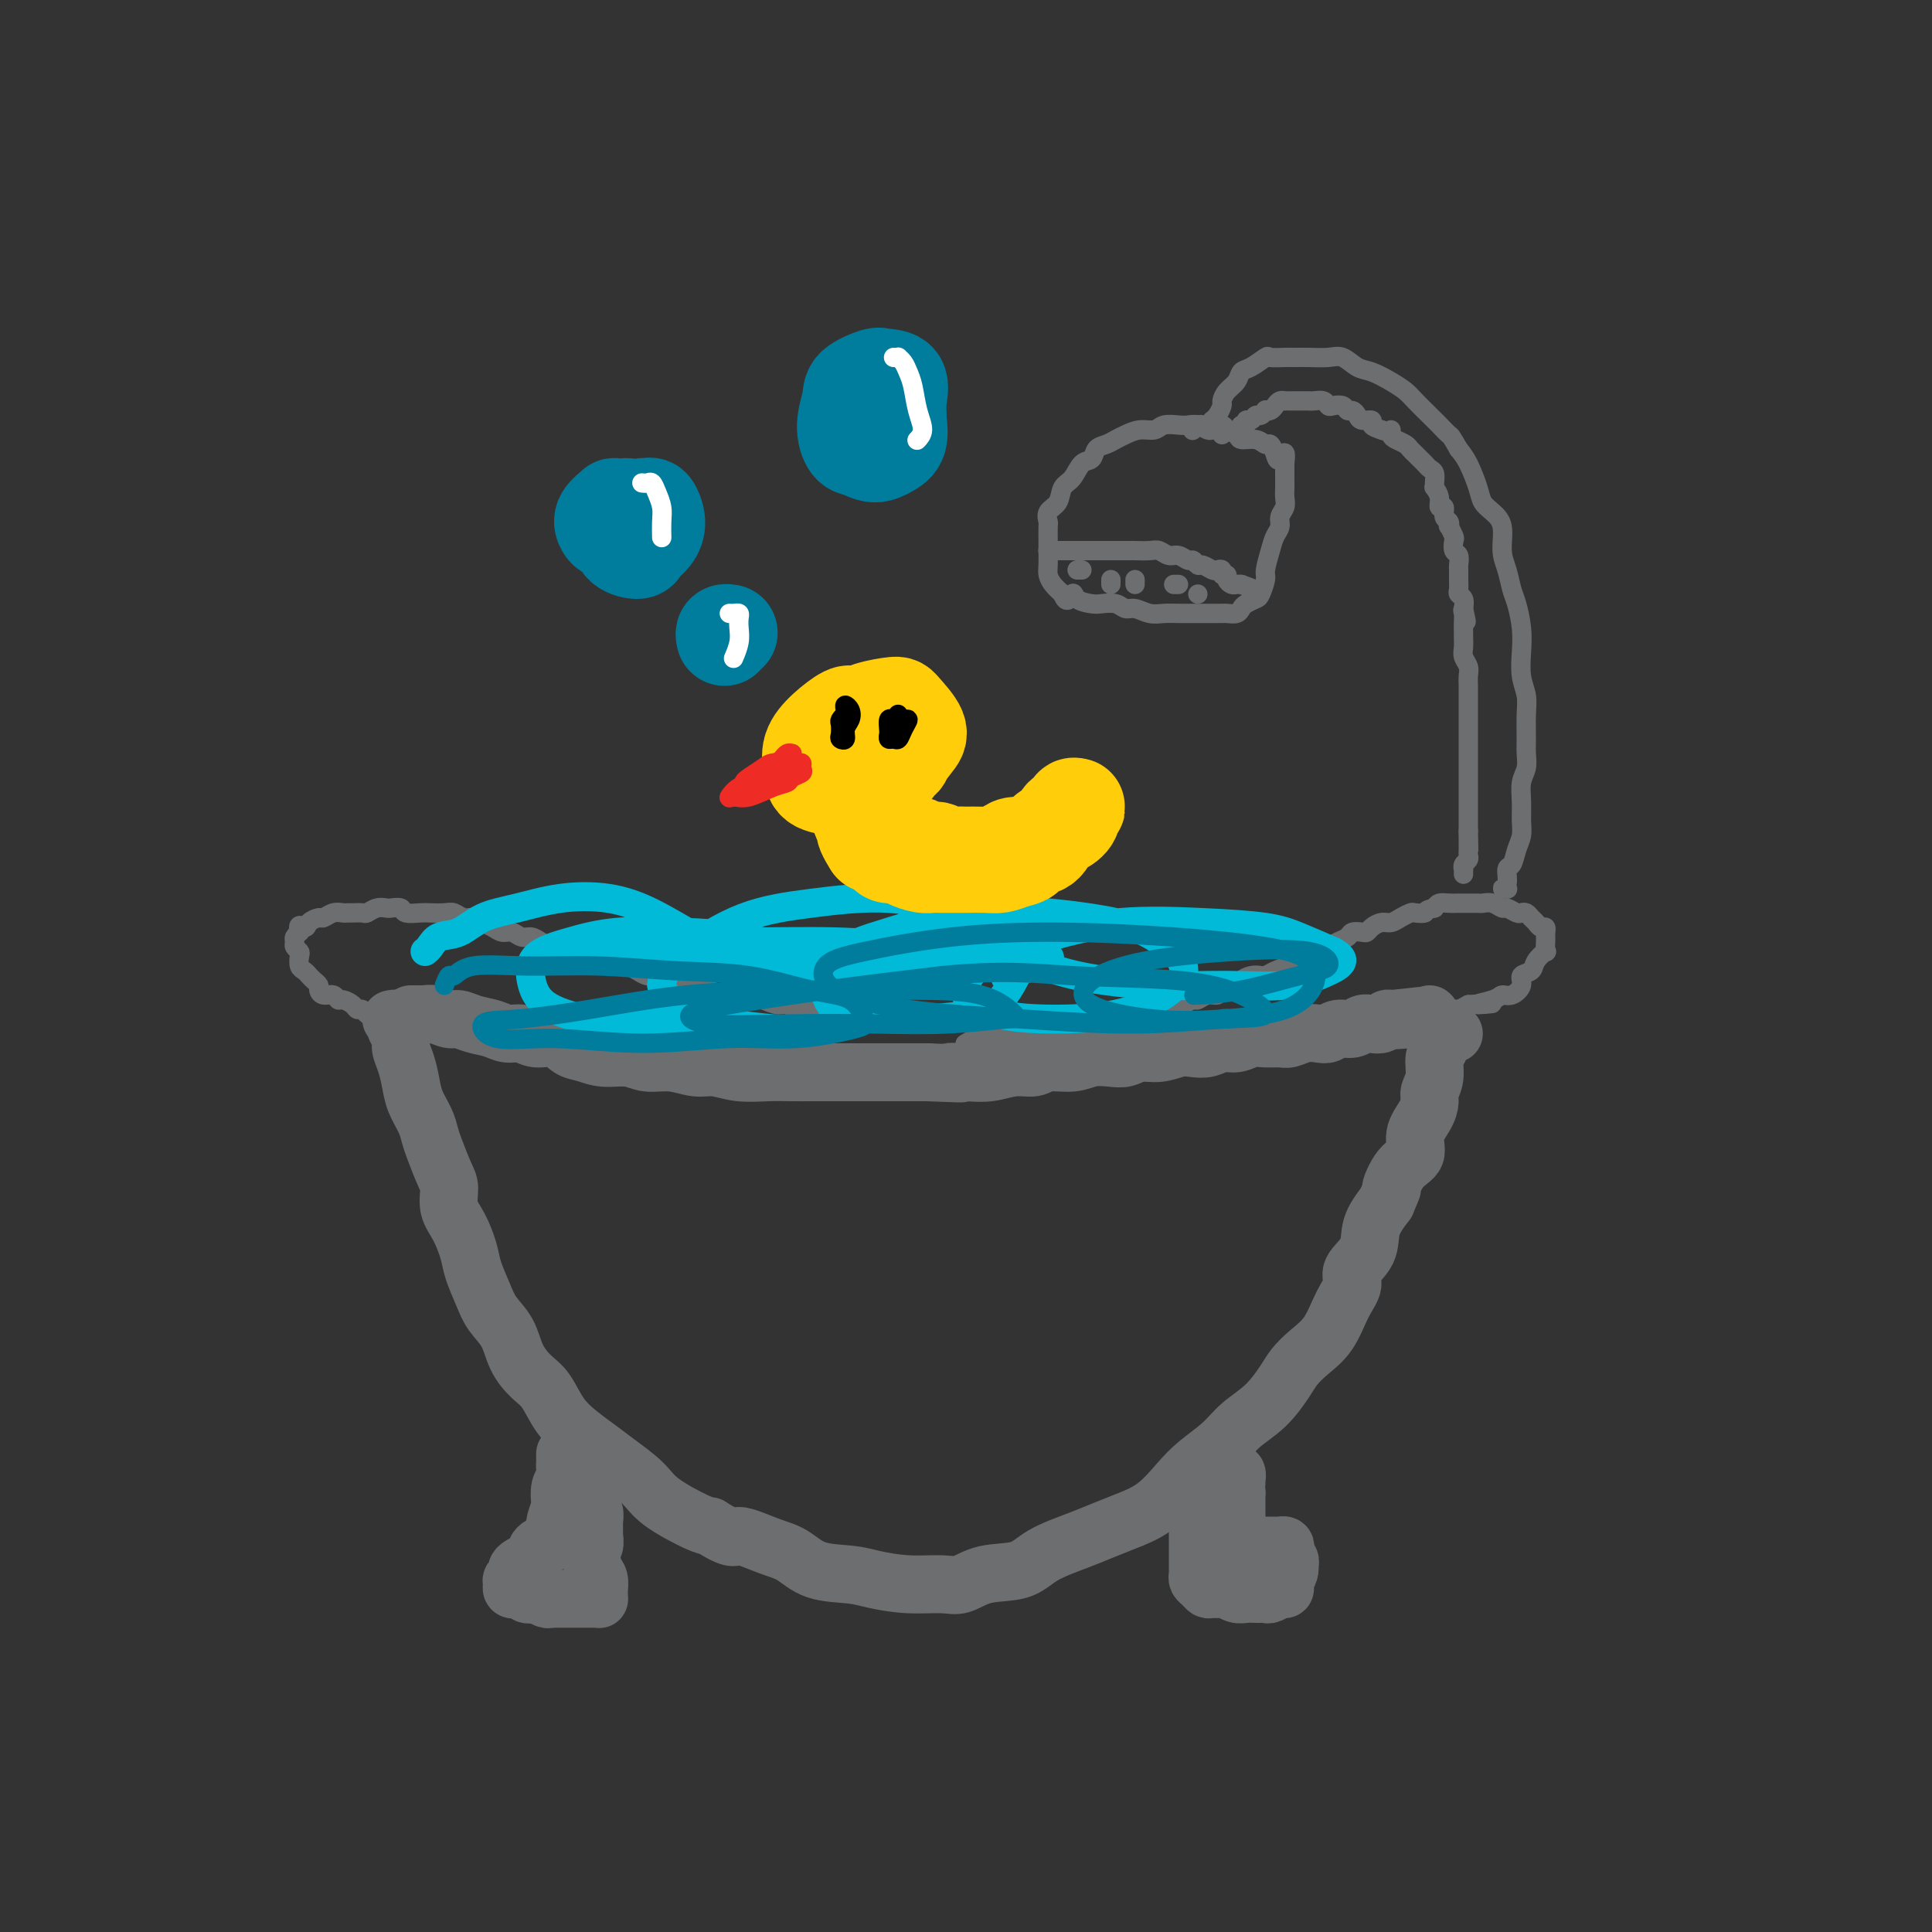 <svg viewBox='0 0 400 400' version='1.1' xmlns='http://www.w3.org/2000/svg' xmlns:xlink='http://www.w3.org/1999/xlink'><rect x="0" y="0" width="400" height="400" fill="#333333" stroke="none"/><g fill='none' stroke='rgb(109,110,112)' stroke-width='12' stroke-linecap='round' stroke-linejoin='round'><path d='M81,211c0.414,-0.096 0.828,-0.192 1,0c0.172,0.192 0.102,0.672 0,1c-0.102,0.328 -0.234,0.502 0,1c0.234,0.498 0.835,1.318 1,2c0.165,0.682 -0.107,1.225 0,2c0.107,0.775 0.592,1.783 1,3c0.408,1.217 0.738,2.645 1,4c0.262,1.355 0.455,2.639 1,4c0.545,1.361 1.443,2.800 2,4c0.557,1.200 0.775,2.162 1,3c0.225,0.838 0.458,1.552 1,3c0.542,1.448 1.392,3.630 2,5c0.608,1.370 0.974,1.929 1,3c0.026,1.071 -0.288,2.653 0,4c0.288,1.347 1.178,2.460 2,4c0.822,1.540 1.575,3.506 2,5c0.425,1.494 0.522,2.517 1,4c0.478,1.483 1.338,3.426 2,5c0.662,1.574 1.125,2.779 2,4c0.875,1.221 2.162,2.458 3,4c0.838,1.542 1.227,3.389 2,5c0.773,1.611 1.928,2.987 3,4c1.072,1.013 2.059,1.663 3,3c0.941,1.337 1.834,3.361 3,5c1.166,1.639 2.605,2.891 4,4c1.395,1.109 2.748,2.073 4,3c1.252,0.927 2.405,1.818 4,3c1.595,1.182 3.634,2.657 5,4c1.366,1.343 2.060,2.554 4,4c1.940,1.446 5.126,3.127 7,4c1.874,0.873 2.437,0.936 3,1'/><path d='M147,316c5.238,3.291 4.834,2.020 6,2c1.166,-0.020 3.902,1.213 6,2c2.098,0.787 3.559,1.129 5,2c1.441,0.871 2.861,2.271 5,3c2.139,0.729 4.998,0.786 7,1c2.002,0.214 3.148,0.586 5,1c1.852,0.414 4.410,0.870 7,1c2.590,0.130 5.211,-0.065 7,0c1.789,0.065 2.747,0.390 4,0c1.253,-0.390 2.802,-1.494 5,-2c2.198,-0.506 5.044,-0.414 7,-1c1.956,-0.586 3.022,-1.849 5,-3c1.978,-1.151 4.868,-2.191 7,-3c2.132,-0.809 3.507,-1.388 5,-2c1.493,-0.612 3.106,-1.258 5,-2c1.894,-0.742 4.070,-1.580 6,-3c1.930,-1.420 3.614,-3.421 5,-5c1.386,-1.579 2.472,-2.737 4,-4c1.528,-1.263 3.497,-2.631 5,-4c1.503,-1.369 2.540,-2.740 4,-4c1.460,-1.260 3.342,-2.411 5,-4c1.658,-1.589 3.091,-3.618 4,-5c0.909,-1.382 1.296,-2.117 2,-3c0.704,-0.883 1.727,-1.916 3,-3c1.273,-1.084 2.797,-2.221 4,-4c1.203,-1.779 2.086,-4.201 3,-6c0.914,-1.799 1.861,-2.977 2,-4c0.139,-1.023 -0.530,-1.893 0,-3c0.530,-1.107 2.258,-2.452 3,-4c0.742,-1.548 0.498,-3.299 1,-5c0.502,-1.701 1.751,-3.350 3,-5'/><path d='M287,249c2.012,-4.649 1.043,-2.771 1,-3c-0.043,-0.229 0.840,-2.565 2,-4c1.160,-1.435 2.597,-1.970 3,-3c0.403,-1.030 -0.228,-2.557 0,-4c0.228,-1.443 1.314,-2.803 2,-4c0.686,-1.197 0.972,-2.231 1,-3c0.028,-0.769 -0.204,-1.271 0,-2c0.204,-0.729 0.842,-1.683 1,-3c0.158,-1.317 -0.165,-2.998 0,-4c0.165,-1.002 0.819,-1.326 1,-2c0.181,-0.674 -0.109,-1.697 0,-2c0.109,-0.303 0.617,0.115 1,0c0.383,-0.115 0.642,-0.762 1,-1c0.358,-0.238 0.817,-0.068 1,0c0.183,0.068 0.092,0.034 0,0'/><path d='M85,210c0.343,-0.001 0.685,-0.001 1,0c0.315,0.001 0.602,0.004 1,0c0.398,-0.004 0.907,-0.016 1,0c0.093,0.016 -0.230,0.060 0,0c0.230,-0.060 1.013,-0.224 2,0c0.987,0.224 2.179,0.835 3,1c0.821,0.165 1.273,-0.114 2,0c0.727,0.114 1.730,0.623 3,1c1.270,0.377 2.808,0.621 4,1c1.192,0.379 2.037,0.893 3,1c0.963,0.107 2.042,-0.193 3,0c0.958,0.193 1.795,0.879 3,1c1.205,0.121 2.780,-0.322 4,0c1.220,0.322 2.086,1.411 3,2c0.914,0.589 1.878,0.679 3,1c1.122,0.321 2.404,0.875 4,1c1.596,0.125 3.507,-0.178 5,0c1.493,0.178 2.568,0.836 4,1c1.432,0.164 3.221,-0.166 5,0c1.779,0.166 3.546,0.829 5,1c1.454,0.171 2.593,-0.150 4,0c1.407,0.150 3.081,0.772 5,1c1.919,0.228 4.081,0.061 6,0c1.919,-0.061 3.593,-0.016 5,0c1.407,0.016 2.546,0.004 4,0c1.454,-0.004 3.224,-0.001 5,0c1.776,0.001 3.559,0.000 5,0c1.441,-0.000 2.542,-0.000 4,0c1.458,0.000 3.274,0.000 5,0c1.726,-0.000 3.363,-0.000 5,0'/><path d='M192,222c11.379,0.469 6.326,0.141 5,0c-1.326,-0.141 1.074,-0.094 3,0c1.926,0.094 3.379,0.236 5,0c1.621,-0.236 3.409,-0.852 5,-1c1.591,-0.148 2.985,0.170 4,0c1.015,-0.170 1.650,-0.829 3,-1c1.350,-0.171 3.413,0.146 5,0c1.587,-0.146 2.696,-0.756 4,-1c1.304,-0.244 2.803,-0.122 4,0c1.197,0.122 2.091,0.243 3,0c0.909,-0.243 1.832,-0.849 3,-1c1.168,-0.151 2.581,0.152 4,0c1.419,-0.152 2.844,-0.758 4,-1c1.156,-0.242 2.042,-0.121 3,0c0.958,0.121 1.989,0.243 3,0c1.011,-0.243 2.004,-0.850 3,-1c0.996,-0.150 1.995,0.157 3,0c1.005,-0.157 2.015,-0.778 3,-1c0.985,-0.222 1.944,-0.046 3,0c1.056,0.046 2.208,-0.039 3,0c0.792,0.039 1.222,0.203 2,0c0.778,-0.203 1.903,-0.771 3,-1c1.097,-0.229 2.167,-0.118 3,0c0.833,0.118 1.430,0.241 2,0c0.570,-0.241 1.112,-0.848 2,-1c0.888,-0.152 2.122,0.152 3,0c0.878,-0.152 1.401,-0.759 2,-1c0.599,-0.241 1.274,-0.116 2,0c0.726,0.116 1.503,0.224 2,0c0.497,-0.224 0.713,-0.778 1,-1c0.287,-0.222 0.643,-0.111 1,0'/><path d='M288,211c15.196,-1.702 5.185,-0.456 2,0c-3.185,0.456 0.457,0.123 2,0c1.543,-0.123 0.988,-0.037 1,0c0.012,0.037 0.592,0.024 1,0c0.408,-0.024 0.646,-0.058 1,0c0.354,0.058 0.826,0.208 1,0c0.174,-0.208 0.050,-0.774 0,-1c-0.050,-0.226 -0.025,-0.113 0,0'/><path d='M117,301c-0.002,0.326 -0.004,0.652 0,1c0.004,0.348 0.015,0.717 0,1c-0.015,0.283 -0.056,0.479 0,1c0.056,0.521 0.207,1.365 0,2c-0.207,0.635 -0.773,1.059 -1,2c-0.227,0.941 -0.114,2.398 0,3c0.114,0.602 0.228,0.347 0,1c-0.228,0.653 -0.797,2.213 -1,3c-0.203,0.787 -0.039,0.802 0,1c0.039,0.198 -0.045,0.579 0,1c0.045,0.421 0.220,0.883 0,1c-0.220,0.117 -0.833,-0.109 -1,0c-0.167,0.109 0.114,0.554 0,1c-0.114,0.446 -0.621,0.893 -1,1c-0.379,0.107 -0.630,-0.126 -1,0c-0.370,0.126 -0.860,0.611 -1,1c-0.140,0.389 0.069,0.682 0,1c-0.069,0.318 -0.415,0.663 -1,1c-0.585,0.337 -1.411,0.668 -2,1c-0.589,0.332 -0.943,0.667 -1,1c-0.057,0.333 0.184,0.664 0,1c-0.184,0.336 -0.792,0.678 -1,1c-0.208,0.322 -0.014,0.626 0,1c0.014,0.374 -0.151,0.818 0,1c0.151,0.182 0.618,0.100 1,0c0.382,-0.100 0.680,-0.219 1,0c0.320,0.219 0.663,0.777 1,1c0.337,0.223 0.669,0.112 1,0'/><path d='M110,330c0.738,0.403 0.582,-0.088 1,0c0.418,0.088 1.411,0.756 2,1c0.589,0.244 0.774,0.065 1,0c0.226,-0.065 0.493,-0.018 1,0c0.507,0.018 1.253,0.005 2,0c0.747,-0.005 1.496,-0.001 2,0c0.504,0.001 0.762,0.001 1,0c0.238,-0.001 0.456,-0.003 1,0c0.544,0.003 1.414,0.011 2,0c0.586,-0.011 0.889,-0.040 1,0c0.111,0.040 0.030,0.148 0,0c-0.030,-0.148 -0.011,-0.551 0,-1c0.011,-0.449 0.013,-0.943 0,-1c-0.013,-0.057 -0.042,0.323 0,0c0.042,-0.323 0.155,-1.347 0,-2c-0.155,-0.653 -0.577,-0.933 -1,-2c-0.423,-1.067 -0.845,-2.920 -1,-4c-0.155,-1.080 -0.041,-1.389 0,-2c0.041,-0.611 0.011,-1.526 0,-2c-0.011,-0.474 -0.003,-0.508 0,-1c0.003,-0.492 0.001,-1.441 0,-2c-0.001,-0.559 -0.000,-0.727 0,-1c0.000,-0.273 0.000,-0.650 0,-1c-0.000,-0.350 -0.000,-0.673 0,-1c0.000,-0.327 0.000,-0.660 0,-1c-0.000,-0.340 -0.000,-0.689 0,-1c0.000,-0.311 0.000,-0.584 0,-1c-0.000,-0.416 -0.000,-0.976 0,-1c0.000,-0.024 0.000,0.488 0,1'/><path d='M122,308c-0.215,-3.263 -0.254,0.080 0,2c0.254,1.920 0.801,2.416 1,3c0.199,0.584 0.049,1.254 0,2c-0.049,0.746 0.002,1.566 0,2c-0.002,0.434 -0.057,0.481 0,1c0.057,0.519 0.225,1.508 0,2c-0.225,0.492 -0.845,0.485 -1,0c-0.155,-0.485 0.154,-1.450 0,-2c-0.154,-0.550 -0.772,-0.687 -1,-1c-0.228,-0.313 -0.065,-0.804 0,-1c0.065,-0.196 0.033,-0.098 0,0'/><path d='M247,309c0.030,0.184 0.061,0.368 0,1c-0.061,0.632 -0.212,1.712 0,2c0.212,0.288 0.789,-0.217 1,0c0.211,0.217 0.057,1.156 0,2c-0.057,0.844 -0.015,1.592 0,2c0.015,0.408 0.004,0.475 0,1c-0.004,0.525 -0.001,1.506 0,2c0.001,0.494 0.001,0.499 0,1c-0.001,0.501 -0.001,1.496 0,2c0.001,0.504 0.003,0.516 0,1c-0.003,0.484 -0.012,1.440 0,2c0.012,0.560 0.044,0.724 0,1c-0.044,0.276 -0.162,0.663 0,1c0.162,0.337 0.606,0.625 1,1c0.394,0.375 0.739,0.836 1,1c0.261,0.164 0.440,0.030 1,0c0.560,-0.030 1.502,0.045 2,0c0.498,-0.045 0.553,-0.208 1,0c0.447,0.208 1.286,0.788 2,1c0.714,0.212 1.304,0.058 2,0c0.696,-0.058 1.500,-0.020 2,0c0.500,0.020 0.698,0.020 1,0c0.302,-0.020 0.708,-0.061 1,0c0.292,0.061 0.471,0.224 1,0c0.529,-0.224 1.410,-0.833 2,-1c0.590,-0.167 0.890,0.109 1,0c0.110,-0.109 0.032,-0.603 0,-1c-0.032,-0.397 -0.016,-0.699 0,-1'/><path d='M266,327c0.695,-0.869 0.932,-1.542 1,-2c0.068,-0.458 -0.033,-0.701 0,-1c0.033,-0.299 0.201,-0.655 0,-1c-0.201,-0.345 -0.771,-0.681 -1,-1c-0.229,-0.319 -0.117,-0.621 0,-1c0.117,-0.379 0.239,-0.834 0,-1c-0.239,-0.166 -0.839,-0.045 -1,0c-0.161,0.045 0.115,0.012 0,0c-0.115,-0.012 -0.622,-0.003 -1,0c-0.378,0.003 -0.626,0.001 -1,0c-0.374,-0.001 -0.874,-0.001 -1,0c-0.126,0.001 0.121,0.001 0,0c-0.121,-0.001 -0.611,-0.004 -1,0c-0.389,0.004 -0.678,0.016 -1,0c-0.322,-0.016 -0.679,-0.060 -1,0c-0.321,0.060 -0.608,0.223 -1,0c-0.392,-0.223 -0.890,-0.834 -1,-1c-0.110,-0.166 0.167,0.111 0,0c-0.167,-0.111 -0.777,-0.610 -1,-1c-0.223,-0.390 -0.060,-0.671 0,-1c0.060,-0.329 0.016,-0.707 0,-1c-0.016,-0.293 -0.004,-0.501 0,-1c0.004,-0.499 0.001,-1.288 0,-2c-0.001,-0.712 -0.000,-1.346 0,-2c0.000,-0.654 0.000,-1.327 0,-2'/><path d='M256,309c-0.154,-2.011 -0.040,-2.039 0,-2c0.040,0.039 0.007,0.143 0,0c-0.007,-0.143 0.012,-0.535 0,-1c-0.012,-0.465 -0.056,-1.004 0,-1c0.056,0.004 0.211,0.550 0,1c-0.211,0.450 -0.789,0.805 -1,1c-0.211,0.195 -0.057,0.230 0,1c0.057,0.770 0.015,2.277 0,3c-0.015,0.723 -0.003,0.664 0,1c0.003,0.336 -0.003,1.067 0,2c0.003,0.933 0.015,2.068 0,2c-0.015,-0.068 -0.056,-1.339 0,-2c0.056,-0.661 0.211,-0.713 0,-1c-0.211,-0.287 -0.788,-0.808 -1,-1c-0.212,-0.192 -0.061,-0.055 0,0c0.061,0.055 0.030,0.027 0,0'/></g>
<g fill='none' stroke='rgb(109,110,112)' stroke-width='4' stroke-linecap='round' stroke-linejoin='round'><path d='M81,210c-0.447,-0.000 -0.893,-0.000 -1,0c-0.107,0.000 0.126,0.001 0,0c-0.126,-0.001 -0.611,-0.004 -1,0c-0.389,0.004 -0.682,0.016 -1,0c-0.318,-0.016 -0.662,-0.060 -1,0c-0.338,0.060 -0.672,0.222 -1,0c-0.328,-0.222 -0.651,-0.829 -1,-1c-0.349,-0.171 -0.722,0.094 -1,0c-0.278,-0.094 -0.459,-0.546 -1,-1c-0.541,-0.454 -1.441,-0.909 -2,-1c-0.559,-0.091 -0.776,0.183 -1,0c-0.224,-0.183 -0.455,-0.823 -1,-1c-0.545,-0.177 -1.403,0.107 -2,0c-0.597,-0.107 -0.933,-0.606 -1,-1c-0.067,-0.394 0.136,-0.682 0,-1c-0.136,-0.318 -0.611,-0.666 -1,-1c-0.389,-0.334 -0.692,-0.653 -1,-1c-0.308,-0.347 -0.622,-0.723 -1,-1c-0.378,-0.277 -0.819,-0.455 -1,-1c-0.181,-0.545 -0.102,-1.455 0,-2c0.102,-0.545 0.227,-0.724 0,-1c-0.227,-0.276 -0.807,-0.649 -1,-1c-0.193,-0.351 -0.000,-0.682 0,-1c0.000,-0.318 -0.192,-0.624 0,-1c0.192,-0.376 0.769,-0.822 1,-1c0.231,-0.178 0.115,-0.089 0,0'/><path d='M62,193c-0.578,-2.194 0.478,-1.180 1,-1c0.522,0.180 0.511,-0.474 1,-1c0.489,-0.526 1.479,-0.926 2,-1c0.521,-0.074 0.572,0.176 1,0c0.428,-0.176 1.232,-0.780 2,-1c0.768,-0.220 1.500,-0.058 2,0c0.500,0.058 0.766,0.012 1,0c0.234,-0.012 0.434,0.011 1,0c0.566,-0.011 1.498,-0.055 2,0c0.502,0.055 0.572,0.210 1,0c0.428,-0.210 1.212,-0.785 2,-1c0.788,-0.215 1.580,-0.072 2,0c0.420,0.072 0.467,0.072 1,0c0.533,-0.072 1.550,-0.215 2,0c0.450,0.215 0.333,0.789 1,1c0.667,0.211 2.118,0.061 3,0c0.882,-0.061 1.195,-0.031 2,0c0.805,0.031 2.102,0.064 3,0c0.898,-0.064 1.395,-0.225 2,0c0.605,0.225 1.317,0.835 2,1c0.683,0.165 1.338,-0.114 2,0c0.662,0.114 1.332,0.623 2,1c0.668,0.377 1.334,0.622 2,1c0.666,0.378 1.333,0.889 2,1c0.667,0.111 1.335,-0.176 2,0c0.665,0.176 1.329,0.817 2,1c0.671,0.183 1.351,-0.092 2,0c0.649,0.092 1.267,0.550 2,1c0.733,0.450 1.582,0.890 2,1c0.418,0.110 0.405,-0.112 1,0c0.595,0.112 1.797,0.556 3,1'/><path d='M118,197c6.016,1.405 2.556,0.418 2,0c-0.556,-0.418 1.790,-0.267 3,0c1.210,0.267 1.282,0.650 2,1c0.718,0.350 2.082,0.668 3,1c0.918,0.332 1.391,0.676 2,1c0.609,0.324 1.355,0.626 2,1c0.645,0.374 1.188,0.821 2,1c0.812,0.179 1.893,0.089 3,0c1.107,-0.089 2.240,-0.178 3,0c0.760,0.178 1.147,0.622 2,1c0.853,0.378 2.171,0.689 3,1c0.829,0.311 1.169,0.622 2,1c0.831,0.378 2.151,0.823 3,1c0.849,0.177 1.225,0.085 2,0c0.775,-0.085 1.950,-0.162 3,0c1.050,0.162 1.976,0.564 3,1c1.024,0.436 2.147,0.905 3,1c0.853,0.095 1.438,-0.185 2,0c0.562,0.185 1.103,0.833 2,1c0.897,0.167 2.151,-0.148 3,0c0.849,0.148 1.295,0.758 2,1c0.705,0.242 1.670,0.118 3,0c1.330,-0.118 3.027,-0.228 4,0c0.973,0.228 1.223,0.793 2,1c0.777,0.207 2.080,0.055 3,0c0.920,-0.055 1.458,-0.015 2,0c0.542,0.015 1.090,0.004 2,0c0.910,-0.004 2.182,-0.001 3,0c0.818,0.001 1.182,0.000 2,0c0.818,-0.000 2.091,-0.000 3,0c0.909,0.000 1.455,0.000 2,0'/><path d='M196,211c5.396,0.326 3.388,0.140 3,0c-0.388,-0.140 0.846,-0.234 2,0c1.154,0.234 2.230,0.795 3,1c0.770,0.205 1.236,0.055 2,0c0.764,-0.055 1.828,-0.015 3,0c1.172,0.015 2.454,0.004 3,0c0.546,-0.004 0.358,-0.001 1,0c0.642,0.001 2.115,0.000 3,0c0.885,-0.000 1.180,-0.000 2,0c0.820,0.000 2.163,0.000 3,0c0.837,-0.000 1.169,-0.000 2,0c0.831,0.000 2.162,0.000 3,0c0.838,-0.000 1.182,0.000 2,0c0.818,-0.000 2.108,-0.000 3,0c0.892,0.000 1.385,0.000 2,0c0.615,-0.000 1.353,-0.000 2,0c0.647,0.000 1.204,0.000 2,0c0.796,-0.000 1.833,-0.000 3,0c1.167,0.000 2.466,0.001 3,0c0.534,-0.001 0.303,-0.004 1,0c0.697,0.004 2.323,0.015 3,0c0.677,-0.015 0.407,-0.057 1,0c0.593,0.057 2.049,0.211 3,0c0.951,-0.211 1.396,-0.789 2,-1c0.604,-0.211 1.365,-0.057 2,0c0.635,0.057 1.143,0.015 2,0c0.857,-0.015 2.061,-0.004 3,0c0.939,0.004 1.613,0.001 2,0c0.387,-0.001 0.489,-0.000 1,0c0.511,0.000 1.432,0.000 2,0c0.568,-0.000 0.784,-0.000 1,0'/><path d='M266,211c11.171,0.000 4.097,0.001 2,0c-2.097,-0.001 0.781,-0.004 2,0c1.219,0.004 0.778,0.015 1,0c0.222,-0.015 1.107,-0.057 2,0c0.893,0.057 1.795,0.211 2,0c0.205,-0.211 -0.285,-0.789 0,-1c0.285,-0.211 1.346,-0.057 2,0c0.654,0.057 0.901,0.016 1,0c0.099,-0.016 0.049,-0.008 0,0'/><path d='M248,212c0.333,-0.000 0.666,-0.000 1,0c0.334,0.000 0.670,0.001 1,0c0.330,-0.001 0.655,-0.004 1,0c0.345,0.004 0.710,0.015 1,0c0.290,-0.015 0.506,-0.057 1,0c0.494,0.057 1.268,0.211 2,0c0.732,-0.211 1.422,-0.789 2,-1c0.578,-0.211 1.043,-0.057 2,0c0.957,0.057 2.406,0.015 3,0c0.594,-0.015 0.333,-0.004 1,0c0.667,0.004 2.261,0.001 3,0c0.739,-0.001 0.621,-0.000 1,0c0.379,0.000 1.255,0.000 2,0c0.745,-0.000 1.359,-0.000 2,0c0.641,0.000 1.308,0.000 2,0c0.692,-0.000 1.408,-0.000 2,0c0.592,0.000 1.061,0.000 2,0c0.939,-0.000 2.349,-0.000 3,0c0.651,0.000 0.545,0.001 1,0c0.455,-0.001 1.473,-0.004 2,0c0.527,0.004 0.564,0.015 1,0c0.436,-0.015 1.270,-0.057 2,0c0.730,0.057 1.355,0.211 2,0c0.645,-0.211 1.308,-0.788 2,-1c0.692,-0.212 1.411,-0.061 2,0c0.589,0.061 1.046,0.031 2,0c0.954,-0.031 2.405,-0.064 3,0c0.595,0.064 0.335,0.223 1,0c0.665,-0.223 2.256,-0.829 3,-1c0.744,-0.171 0.641,0.094 1,0c0.359,-0.094 1.179,-0.547 2,-1'/><path d='M304,208c8.960,-0.576 3.362,-0.016 2,0c-1.362,0.016 1.514,-0.510 3,-1c1.486,-0.490 1.582,-0.943 2,-1c0.418,-0.057 1.157,0.280 2,0c0.843,-0.280 1.788,-1.179 2,-2c0.212,-0.821 -0.311,-1.563 0,-2c0.311,-0.437 1.456,-0.569 2,-1c0.544,-0.431 0.485,-1.162 1,-2c0.515,-0.838 1.602,-1.784 2,-2c0.398,-0.216 0.106,0.297 0,0c-0.106,-0.297 -0.028,-1.404 0,-2c0.028,-0.596 0.004,-0.681 0,-1c-0.004,-0.319 0.010,-0.873 0,-1c-0.010,-0.127 -0.044,0.173 0,0c0.044,-0.173 0.167,-0.821 0,-1c-0.167,-0.179 -0.622,0.109 -1,0c-0.378,-0.109 -0.677,-0.617 -1,-1c-0.323,-0.383 -0.668,-0.643 -1,-1c-0.332,-0.357 -0.652,-0.813 -1,-1c-0.348,-0.187 -0.726,-0.107 -1,0c-0.274,0.107 -0.445,0.239 -1,0c-0.555,-0.239 -1.496,-0.849 -2,-1c-0.504,-0.151 -0.572,0.156 -1,0c-0.428,-0.156 -1.217,-0.774 -2,-1c-0.783,-0.226 -1.560,-0.060 -2,0c-0.440,0.060 -0.541,0.015 -1,0c-0.459,-0.015 -1.275,-0.001 -2,0c-0.725,0.001 -1.359,-0.010 -2,0c-0.641,0.010 -1.288,0.041 -2,0c-0.712,-0.041 -1.489,-0.155 -2,0c-0.511,0.155 -0.755,0.577 -1,1'/><path d='M297,188c-2.197,0.378 -1.691,0.823 -2,1c-0.309,0.177 -1.433,0.085 -2,0c-0.567,-0.085 -0.575,-0.164 -1,0c-0.425,0.164 -1.266,0.569 -2,1c-0.734,0.431 -1.361,0.886 -2,1c-0.639,0.114 -1.288,-0.114 -2,0c-0.712,0.114 -1.485,0.569 -2,1c-0.515,0.431 -0.771,0.836 -1,1c-0.229,0.164 -0.433,0.086 -1,0c-0.567,-0.086 -1.499,-0.182 -2,0c-0.501,0.182 -0.571,0.641 -1,1c-0.429,0.359 -1.217,0.617 -2,1c-0.783,0.383 -1.561,0.889 -2,1c-0.439,0.111 -0.540,-0.174 -1,0c-0.460,0.174 -1.278,0.806 -2,1c-0.722,0.194 -1.349,-0.049 -2,0c-0.651,0.049 -1.325,0.392 -2,1c-0.675,0.608 -1.349,1.483 -2,2c-0.651,0.517 -1.278,0.677 -2,1c-0.722,0.323 -1.539,0.807 -2,1c-0.461,0.193 -0.565,0.093 -1,0c-0.435,-0.093 -1.201,-0.178 -2,0c-0.799,0.178 -1.631,0.621 -2,1c-0.369,0.379 -0.274,0.694 -1,1c-0.726,0.306 -2.274,0.603 -3,1c-0.726,0.397 -0.632,0.894 -1,1c-0.368,0.106 -1.198,-0.179 -2,0c-0.802,0.179 -1.576,0.821 -2,1c-0.424,0.179 -0.499,-0.106 -1,0c-0.501,0.106 -1.429,0.602 -2,1c-0.571,0.398 -0.786,0.699 -1,1'/><path d='M244,209c-8.535,3.184 -3.371,0.643 -2,0c1.371,-0.643 -1.050,0.612 -2,1c-0.950,0.388 -0.430,-0.092 -1,0c-0.570,0.092 -2.232,0.757 -3,1c-0.768,0.243 -0.643,0.064 -1,0c-0.357,-0.064 -1.198,-0.013 -2,0c-0.802,0.013 -1.566,-0.012 -2,0c-0.434,0.012 -0.539,0.060 -1,0c-0.461,-0.060 -1.277,-0.227 -2,0c-0.723,0.227 -1.352,0.850 -2,1c-0.648,0.150 -1.314,-0.171 -2,0c-0.686,0.171 -1.390,0.834 -2,1c-0.610,0.166 -1.125,-0.166 -2,0c-0.875,0.166 -2.110,0.829 -3,1c-0.890,0.171 -1.436,-0.150 -2,0c-0.564,0.150 -1.148,0.771 -2,1c-0.852,0.229 -1.973,0.065 -3,0c-1.027,-0.065 -1.960,-0.031 -3,0c-1.040,0.031 -2.186,0.060 -3,0c-0.814,-0.060 -1.296,-0.208 -2,0c-0.704,0.208 -1.630,0.774 -2,1c-0.370,0.226 -0.185,0.113 0,0'/><path d='M312,183c-0.039,0.424 -0.078,0.849 0,1c0.078,0.151 0.273,0.029 0,0c-0.273,-0.029 -1.013,0.036 -1,0c0.013,-0.036 0.778,-0.173 1,-1c0.222,-0.827 -0.098,-2.345 0,-3c0.098,-0.655 0.615,-0.446 1,-1c0.385,-0.554 0.638,-1.870 1,-3c0.362,-1.130 0.833,-2.073 1,-3c0.167,-0.927 0.031,-1.837 0,-3c-0.031,-1.163 0.044,-2.578 0,-4c-0.044,-1.422 -0.208,-2.852 0,-4c0.208,-1.148 0.789,-2.015 1,-3c0.211,-0.985 0.053,-2.089 0,-3c-0.053,-0.911 -0.000,-1.628 0,-3c0.000,-1.372 -0.052,-3.397 0,-5c0.052,-1.603 0.207,-2.782 0,-4c-0.207,-1.218 -0.777,-2.474 -1,-4c-0.223,-1.526 -0.101,-3.321 0,-5c0.101,-1.679 0.181,-3.241 0,-5c-0.181,-1.759 -0.621,-3.713 -1,-5c-0.379,-1.287 -0.696,-1.906 -1,-3c-0.304,-1.094 -0.596,-2.663 -1,-4c-0.404,-1.337 -0.919,-2.442 -1,-4c-0.081,-1.558 0.274,-3.568 0,-5c-0.274,-1.432 -1.176,-2.284 -2,-3c-0.824,-0.716 -1.571,-1.295 -2,-2c-0.429,-0.705 -0.538,-1.536 -1,-3c-0.462,-1.464 -1.275,-3.561 -2,-5c-0.725,-1.439 -1.363,-2.219 -2,-3'/><path d='M302,93c-1.745,-3.055 -1.608,-2.691 -2,-3c-0.392,-0.309 -1.314,-1.290 -2,-2c-0.686,-0.710 -1.135,-1.150 -2,-2c-0.865,-0.850 -2.146,-2.110 -3,-3c-0.854,-0.890 -1.282,-1.409 -2,-2c-0.718,-0.591 -1.727,-1.255 -3,-2c-1.273,-0.745 -2.809,-1.573 -4,-2c-1.191,-0.427 -2.038,-0.454 -3,-1c-0.962,-0.546 -2.038,-1.610 -3,-2c-0.962,-0.390 -1.810,-0.104 -3,0c-1.190,0.104 -2.723,0.026 -4,0c-1.277,-0.026 -2.299,0.000 -3,0c-0.701,-0.000 -1.081,-0.026 -2,0c-0.919,0.026 -2.378,0.104 -3,0c-0.622,-0.104 -0.408,-0.390 -1,0c-0.592,0.390 -1.991,1.456 -3,2c-1.009,0.544 -1.629,0.564 -2,1c-0.371,0.436 -0.495,1.286 -1,2c-0.505,0.714 -1.393,1.291 -2,2c-0.607,0.709 -0.933,1.549 -1,2c-0.067,0.451 0.126,0.513 0,1c-0.126,0.487 -0.570,1.399 -1,2c-0.430,0.601 -0.847,0.893 -1,1c-0.153,0.107 -0.044,0.031 0,0c0.044,-0.031 0.022,-0.015 0,0'/><path d='M257,89c0.032,0.122 0.064,0.244 0,0c-0.064,-0.244 -0.224,-0.854 0,-1c0.224,-0.146 0.833,0.172 1,0c0.167,-0.172 -0.109,-0.834 0,-1c0.109,-0.166 0.603,0.166 1,0c0.397,-0.166 0.698,-0.828 1,-1c0.302,-0.172 0.606,0.147 1,0c0.394,-0.147 0.879,-0.761 1,-1c0.121,-0.239 -0.121,-0.102 0,0c0.121,0.102 0.606,0.171 1,0c0.394,-0.171 0.696,-0.582 1,-1c0.304,-0.418 0.610,-0.844 1,-1c0.390,-0.156 0.864,-0.042 1,0c0.136,0.042 -0.065,0.011 0,0c0.065,-0.011 0.395,-0.003 1,0c0.605,0.003 1.485,0.001 2,0c0.515,-0.001 0.667,-0.001 1,0c0.333,0.001 0.849,0.004 1,0c0.151,-0.004 -0.063,-0.015 0,0c0.063,0.015 0.402,0.055 1,0c0.598,-0.055 1.456,-0.207 2,0c0.544,0.207 0.776,0.773 1,1c0.224,0.227 0.442,0.116 1,0c0.558,-0.116 1.458,-0.237 2,0c0.542,0.237 0.728,0.833 1,1c0.272,0.167 0.632,-0.096 1,0c0.368,0.096 0.745,0.551 1,1c0.255,0.449 0.388,0.894 1,1c0.612,0.106 1.703,-0.125 2,0c0.297,0.125 -0.201,0.607 0,1c0.201,0.393 1.100,0.696 2,1'/><path d='M286,89c1.699,0.726 1.947,0.040 2,0c0.053,-0.040 -0.088,0.567 0,1c0.088,0.433 0.405,0.693 1,1c0.595,0.307 1.469,0.659 2,1c0.531,0.341 0.719,0.669 1,1c0.281,0.331 0.653,0.665 1,1c0.347,0.335 0.667,0.671 1,1c0.333,0.329 0.678,0.653 1,1c0.322,0.347 0.621,0.719 1,1c0.379,0.281 0.838,0.473 1,1c0.162,0.527 0.028,1.389 0,2c-0.028,0.611 0.049,0.971 0,1c-0.049,0.029 -0.224,-0.273 0,0c0.224,0.273 0.848,1.119 1,2c0.152,0.881 -0.169,1.795 0,2c0.169,0.205 0.829,-0.301 1,0c0.171,0.301 -0.147,1.408 0,2c0.147,0.592 0.758,0.668 1,1c0.242,0.332 0.117,0.919 0,1c-0.117,0.081 -0.224,-0.344 0,0c0.224,0.344 0.778,1.458 1,2c0.222,0.542 0.112,0.512 0,1c-0.112,0.488 -0.226,1.496 0,2c0.226,0.504 0.793,0.506 1,1c0.207,0.494 0.054,1.480 0,2c-0.054,0.520 -0.011,0.572 0,1c0.011,0.428 -0.011,1.231 0,2c0.011,0.769 0.054,1.505 0,2c-0.054,0.495 -0.207,0.749 0,1c0.207,0.251 0.773,0.500 1,1c0.227,0.500 0.113,1.250 0,2'/><path d='M303,126c1.083,4.737 0.290,2.081 0,1c-0.290,-1.081 -0.077,-0.585 0,0c0.077,0.585 0.020,1.259 0,2c-0.020,0.741 -0.002,1.550 0,2c0.002,0.450 -0.014,0.543 0,1c0.014,0.457 0.056,1.278 0,2c-0.056,0.722 -0.211,1.344 0,2c0.211,0.656 0.789,1.346 1,2c0.211,0.654 0.057,1.273 0,2c-0.057,0.727 -0.015,1.561 0,2c0.015,0.439 0.004,0.483 0,1c-0.004,0.517 -0.001,1.508 0,2c0.001,0.492 0.000,0.484 0,1c-0.000,0.516 -0.000,1.555 0,2c0.000,0.445 0.000,0.294 0,1c-0.000,0.706 -0.000,2.268 0,3c0.000,0.732 0.000,0.634 0,1c-0.000,0.366 -0.000,1.197 0,2c0.000,0.803 0.000,1.578 0,2c-0.000,0.422 -0.000,0.491 0,1c0.000,0.509 0.000,1.459 0,2c-0.000,0.541 -0.000,0.672 0,1c0.000,0.328 0.000,0.852 0,1c-0.000,0.148 -0.000,-0.081 0,0c0.000,0.081 0.000,0.472 0,1c-0.000,0.528 -0.000,1.192 0,2c0.000,0.808 0.000,1.761 0,2c-0.000,0.239 -0.000,-0.235 0,0c0.000,0.235 0.000,1.179 0,2c-0.000,0.821 -0.000,1.520 0,2c0.000,0.480 0.000,0.740 0,1'/><path d='M304,172c0.155,7.299 0.042,2.547 0,1c-0.042,-1.547 -0.011,0.110 0,1c0.011,0.890 0.004,1.012 0,1c-0.004,-0.012 -0.005,-0.158 0,0c0.005,0.158 0.015,0.621 0,1c-0.015,0.379 -0.057,0.675 0,1c0.057,0.325 0.211,0.679 0,1c-0.211,0.321 -0.789,0.608 -1,1c-0.211,0.392 -0.057,0.889 0,1c0.057,0.111 0.015,-0.162 0,0c-0.015,0.162 -0.004,0.761 0,1c0.004,0.239 0.002,0.120 0,0'/><path d='M253,90c0.088,-0.425 0.175,-0.850 0,-1c-0.175,-0.150 -0.613,-0.026 -1,0c-0.387,0.026 -0.721,-0.045 -1,0c-0.279,0.045 -0.501,0.207 -1,0c-0.499,-0.207 -1.274,-0.784 -2,-1c-0.726,-0.216 -1.405,-0.073 -2,0c-0.595,0.073 -1.108,0.075 -2,0c-0.892,-0.075 -2.164,-0.227 -3,0c-0.836,0.227 -1.235,0.835 -2,1c-0.765,0.165 -1.897,-0.112 -3,0c-1.103,0.112 -2.179,0.612 -3,1c-0.821,0.388 -1.389,0.665 -2,1c-0.611,0.335 -1.266,0.727 -2,1c-0.734,0.273 -1.549,0.428 -2,1c-0.451,0.572 -0.539,1.560 -1,2c-0.461,0.440 -1.294,0.330 -2,1c-0.706,0.670 -1.285,2.120 -2,3c-0.715,0.880 -1.565,1.189 -2,2c-0.435,0.811 -0.456,2.122 -1,3c-0.544,0.878 -1.610,1.322 -2,2c-0.390,0.678 -0.104,1.589 0,2c0.104,0.411 0.027,0.323 0,1c-0.027,0.677 -0.005,2.121 0,3c0.005,0.879 -0.007,1.194 0,2c0.007,0.806 0.033,2.103 0,3c-0.033,0.897 -0.124,1.395 0,2c0.124,0.605 0.464,1.316 1,2c0.536,0.684 1.268,1.342 2,2'/><path d='M220,123c0.899,2.585 1.648,0.548 2,0c0.352,-0.548 0.307,0.393 1,1c0.693,0.607 2.124,0.880 3,1c0.876,0.120 1.196,0.089 2,0c0.804,-0.089 2.091,-0.234 3,0c0.909,0.234 1.439,0.847 2,1c0.561,0.153 1.151,-0.155 2,0c0.849,0.155 1.957,0.774 3,1c1.043,0.226 2.022,0.061 3,0c0.978,-0.061 1.954,-0.016 3,0c1.046,0.016 2.163,0.004 3,0c0.837,-0.004 1.394,-0.000 2,0c0.606,0.000 1.262,-0.003 2,0c0.738,0.003 1.559,0.012 2,0c0.441,-0.012 0.503,-0.045 1,0c0.497,0.045 1.428,0.169 2,0c0.572,-0.169 0.784,-0.630 1,-1c0.216,-0.370 0.435,-0.650 1,-1c0.565,-0.350 1.475,-0.772 2,-1c0.525,-0.228 0.665,-0.263 1,-1c0.335,-0.737 0.864,-2.175 1,-3c0.136,-0.825 -0.122,-1.036 0,-2c0.122,-0.964 0.625,-2.681 1,-4c0.375,-1.319 0.622,-2.240 1,-3c0.378,-0.760 0.886,-1.359 1,-2c0.114,-0.641 -0.166,-1.326 0,-2c0.166,-0.674 0.776,-1.338 1,-2c0.224,-0.662 0.060,-1.322 0,-2c-0.060,-0.678 -0.016,-1.375 0,-2c0.016,-0.625 0.005,-1.179 0,-2c-0.005,-0.821 -0.002,-1.911 0,-3'/><path d='M266,96c0.440,-3.912 -0.461,-1.693 -1,-1c-0.539,0.693 -0.715,-0.139 -1,-1c-0.285,-0.861 -0.677,-1.750 -1,-2c-0.323,-0.250 -0.577,0.141 -1,0c-0.423,-0.141 -1.014,-0.812 -2,-1c-0.986,-0.188 -2.366,0.107 -3,0c-0.634,-0.107 -0.523,-0.617 -1,-1c-0.477,-0.383 -1.542,-0.640 -2,-1c-0.458,-0.360 -0.308,-0.825 -1,-1c-0.692,-0.175 -2.224,-0.061 -3,0c-0.776,0.061 -0.796,0.068 -1,0c-0.204,-0.068 -0.593,-0.211 -1,0c-0.407,0.211 -0.830,0.774 -1,1c-0.170,0.226 -0.085,0.113 0,0'/><path d='M218,114c-0.634,-0.000 -1.269,-0.000 -1,0c0.269,0.000 1.441,0.000 2,0c0.559,-0.000 0.506,-0.000 1,0c0.494,0.000 1.536,0.000 2,0c0.464,-0.000 0.351,-0.000 1,0c0.649,0.000 2.062,0.000 3,0c0.938,-0.000 1.401,-0.000 2,0c0.599,0.000 1.333,0.000 2,0c0.667,-0.000 1.267,-0.001 2,0c0.733,0.001 1.600,0.004 2,0c0.400,-0.004 0.333,-0.016 1,0c0.667,0.016 2.066,0.061 3,0c0.934,-0.061 1.402,-0.228 2,0c0.598,0.228 1.326,0.850 2,1c0.674,0.150 1.293,-0.171 2,0c0.707,0.171 1.503,0.834 2,1c0.497,0.166 0.696,-0.166 1,0c0.304,0.166 0.712,0.828 1,1c0.288,0.172 0.454,-0.146 1,0c0.546,0.146 1.471,0.756 2,1c0.529,0.244 0.663,0.121 1,0c0.337,-0.121 0.878,-0.239 1,0c0.122,0.239 -0.175,0.835 0,1c0.175,0.165 0.820,-0.099 1,0c0.180,0.099 -0.106,0.563 0,1c0.106,0.437 0.606,0.849 1,1c0.394,0.151 0.684,0.043 1,0c0.316,-0.043 0.658,-0.022 1,0'/><path d='M257,121c3.167,1.167 1.583,0.583 0,0'/><path d='M223,118c0.423,0.000 0.845,0.000 1,0c0.155,0.000 0.042,-0.000 0,0c-0.042,0.000 -0.012,0.000 0,0c0.012,0.000 0.006,0.000 0,0'/><path d='M230,121c0.000,-0.417 0.000,-0.833 0,-1c0.000,-0.167 0.000,-0.083 0,0'/><path d='M235,121c0.000,-0.417 0.000,-0.833 0,-1c0.000,-0.167 0.000,-0.083 0,0'/><path d='M243,121c0.417,0.000 0.833,0.000 1,0c0.167,0.000 0.083,0.000 0,0'/><path d='M248,123c0.000,0.000 0.000,0.000 0,0c0.000,0.000 0.000,0.000 0,0'/></g>
<g fill='none' stroke='rgb(0,186,216)' stroke-width='6' stroke-linecap='round' stroke-linejoin='round'><path d='M88,197c0.288,-0.205 0.576,-0.411 1,-1c0.424,-0.589 0.983,-1.562 2,-2c1.017,-0.438 2.492,-0.340 4,-1c1.508,-0.660 3.050,-2.079 5,-3c1.950,-0.921 4.308,-1.345 7,-2c2.692,-0.655 5.719,-1.540 9,-2c3.281,-0.460 6.816,-0.493 10,0c3.184,0.493 6.016,1.513 9,3c2.984,1.487 6.120,3.442 9,5c2.880,1.558 5.503,2.717 7,4c1.497,1.283 1.866,2.688 2,4c0.134,1.312 0.031,2.532 -1,4c-1.031,1.468 -2.989,3.185 -5,4c-2.011,0.815 -4.073,0.730 -7,1c-2.927,0.270 -6.719,0.897 -10,1c-3.281,0.103 -6.051,-0.318 -9,-1c-2.949,-0.682 -6.077,-1.626 -8,-3c-1.923,-1.374 -2.641,-3.177 -3,-5c-0.359,-1.823 -0.360,-3.664 1,-5c1.360,-1.336 4.081,-2.167 7,-3c2.919,-0.833 6.035,-1.668 10,-2c3.965,-0.332 8.777,-0.160 13,0c4.223,0.160 7.856,0.307 12,1c4.144,0.693 8.797,1.930 12,3c3.203,1.070 4.954,1.972 7,4c2.046,2.028 4.387,5.181 5,7c0.613,1.819 -0.504,2.302 -2,3c-1.496,0.698 -3.373,1.610 -6,2c-2.627,0.390 -6.003,0.259 -9,0c-2.997,-0.259 -5.615,-0.647 -9,-1c-3.385,-0.353 -7.539,-0.672 -10,-2c-2.461,-1.328 -3.231,-3.664 -4,-6'/><path d='M137,204c-0.043,-2.131 1.849,-4.458 5,-7c3.151,-2.542 7.559,-5.299 12,-7c4.441,-1.701 8.913,-2.348 14,-3c5.087,-0.652 10.788,-1.311 16,-1c5.212,0.311 9.934,1.592 14,3c4.066,1.408 7.475,2.942 10,4c2.525,1.058 4.164,1.641 4,4c-0.164,2.359 -2.132,6.495 -4,9c-1.868,2.505 -3.635,3.381 -7,4c-3.365,0.619 -8.326,0.982 -13,1c-4.674,0.018 -9.059,-0.307 -12,-1c-2.941,-0.693 -4.436,-1.753 -5,-4c-0.564,-2.247 -0.197,-5.682 2,-8c2.197,-2.318 6.223,-3.518 11,-5c4.777,-1.482 10.306,-3.245 16,-4c5.694,-0.755 11.552,-0.503 17,0c5.448,0.503 10.484,1.255 14,2c3.516,0.745 5.512,1.482 8,3c2.488,1.518 5.467,3.817 6,6c0.533,2.183 -1.380,4.250 -4,6c-2.620,1.750 -5.947,3.183 -10,4c-4.053,0.817 -8.832,1.020 -13,1c-4.168,-0.020 -7.727,-0.261 -11,-1c-3.273,-0.739 -6.262,-1.974 -7,-4c-0.738,-2.026 0.773,-4.842 4,-7c3.227,-2.158 8.170,-3.659 13,-5c4.830,-1.341 9.545,-2.522 15,-3c5.455,-0.478 11.648,-0.252 17,0c5.352,0.252 9.864,0.529 13,1c3.136,0.471 4.896,1.134 7,2c2.104,0.866 4.552,1.933 7,3'/><path d='M276,197c2.562,1.364 1.966,2.276 1,3c-0.966,0.724 -2.301,1.262 -4,2c-1.699,0.738 -3.762,1.677 -7,2c-3.238,0.323 -7.651,0.030 -12,0c-4.349,-0.030 -8.633,0.203 -14,0c-5.367,-0.203 -11.816,-0.843 -17,-2c-5.184,-1.157 -9.102,-2.831 -12,-4c-2.898,-1.169 -4.775,-1.833 -6,-3c-1.225,-1.167 -1.797,-2.839 -2,-4c-0.203,-1.161 -0.037,-1.813 0,-2c0.037,-0.187 -0.055,0.089 1,0c1.055,-0.089 3.255,-0.543 5,0c1.745,0.543 3.033,2.083 4,3c0.967,0.917 1.612,1.211 1,2c-0.612,0.789 -2.482,2.074 -7,3c-4.518,0.926 -11.684,1.493 -19,2c-7.316,0.507 -14.783,0.955 -22,1c-7.217,0.045 -14.182,-0.313 -20,-1c-5.818,-0.687 -10.487,-1.705 -14,-2c-3.513,-0.295 -5.871,0.131 -8,0c-2.129,-0.131 -4.029,-0.821 -4,-1c0.029,-0.179 1.986,0.151 5,0c3.014,-0.151 7.086,-0.784 12,-1c4.914,-0.216 10.672,-0.016 17,0c6.328,0.016 13.226,-0.153 19,0c5.774,0.153 10.425,0.626 16,1c5.575,0.374 12.074,0.647 17,1c4.926,0.353 8.279,0.785 10,1c1.721,0.215 1.809,0.212 0,1c-1.809,0.788 -5.517,2.368 -7,3c-1.483,0.632 -0.742,0.316 0,0'/></g>
<g fill='none' stroke='rgb(0,124,156)' stroke-width='4' stroke-linecap='round' stroke-linejoin='round'><path d='M92,204c0.367,-0.907 0.733,-1.813 1,-2c0.267,-0.187 0.434,0.346 1,0c0.566,-0.346 1.531,-1.570 4,-2c2.469,-0.430 6.443,-0.067 11,0c4.557,0.067 9.696,-0.164 15,0c5.304,0.164 10.773,0.723 16,1c5.227,0.277 10.211,0.272 15,1c4.789,0.728 9.381,2.189 13,3c3.619,0.811 6.263,0.972 8,2c1.737,1.028 2.568,2.921 3,4c0.432,1.079 0.466,1.342 -2,2c-2.466,0.658 -7.433,1.710 -12,2c-4.567,0.290 -8.734,-0.182 -14,0c-5.266,0.182 -11.630,1.017 -18,1c-6.370,-0.017 -12.745,-0.885 -18,-1c-5.255,-0.115 -9.390,0.523 -12,0c-2.610,-0.523 -3.693,-2.207 -3,-3c0.693,-0.793 3.164,-0.696 7,-1c3.836,-0.304 9.038,-1.010 15,-2c5.962,-0.990 12.684,-2.265 20,-3c7.316,-0.735 15.226,-0.930 23,-1c7.774,-0.070 15.412,-0.015 22,0c6.588,0.015 12.127,-0.010 16,1c3.873,1.010 6.082,3.055 7,4c0.918,0.945 0.546,0.791 -2,1c-2.546,0.209 -7.264,0.782 -12,1c-4.736,0.218 -9.488,0.081 -15,0c-5.512,-0.081 -11.782,-0.108 -18,0c-6.218,0.108 -12.384,0.349 -16,0c-3.616,-0.349 -4.680,-1.290 -4,-2c0.680,-0.710 3.106,-1.191 8,-2c4.894,-0.809 12.255,-1.945 20,-3c7.745,-1.055 15.872,-2.027 24,-3'/><path d='M195,202c13.008,-1.266 19.528,-0.431 27,0c7.472,0.431 15.897,0.460 22,1c6.103,0.540 9.885,1.592 13,3c3.115,1.408 5.562,3.171 5,4c-0.562,0.829 -4.132,0.723 -9,1c-4.868,0.277 -11.032,0.937 -18,1c-6.968,0.063 -14.740,-0.471 -23,-1c-8.260,-0.529 -17.007,-1.052 -24,-2c-6.993,-0.948 -12.232,-2.321 -15,-4c-2.768,-1.679 -3.065,-3.663 -2,-5c1.065,-1.337 3.492,-2.027 8,-3c4.508,-0.973 11.095,-2.229 18,-3c6.905,-0.771 14.127,-1.058 22,-1c7.873,0.058 16.399,0.459 24,1c7.601,0.541 14.279,1.220 19,2c4.721,0.780 7.485,1.661 9,3c1.515,1.339 1.782,3.136 1,5c-0.782,1.864 -2.612,3.794 -6,5c-3.388,1.206 -8.334,1.687 -13,2c-4.666,0.313 -9.051,0.459 -14,0c-4.949,-0.459 -10.463,-1.523 -13,-3c-2.537,-1.477 -2.098,-3.366 0,-5c2.098,-1.634 5.856,-3.011 11,-4c5.144,-0.989 11.675,-1.589 18,-2c6.325,-0.411 12.443,-0.632 16,0c3.557,0.632 4.553,2.117 4,3c-0.553,0.883 -2.653,1.165 -6,2c-3.347,0.835 -7.940,2.225 -12,3c-4.060,0.775 -7.589,0.936 -9,1c-1.411,0.064 -0.706,0.032 0,0'/></g>
<g fill='none' stroke='rgb(0,124,156)' stroke-width='20' stroke-linecap='round' stroke-linejoin='round'><path d='M129,106c-0.004,0.217 -0.009,0.433 0,1c0.009,0.567 0.030,1.484 0,2c-0.030,0.516 -0.113,0.630 0,1c0.113,0.370 0.422,0.995 1,1c0.578,0.005 1.424,-0.612 2,-1c0.576,-0.388 0.881,-0.549 1,-1c0.119,-0.451 0.054,-1.194 0,-2c-0.054,-0.806 -0.095,-1.675 0,-2c0.095,-0.325 0.326,-0.107 0,0c-0.326,0.107 -1.211,0.102 -2,0c-0.789,-0.102 -1.483,-0.300 -2,0c-0.517,0.300 -0.858,1.097 -1,2c-0.142,0.903 -0.084,1.911 0,3c0.084,1.089 0.195,2.259 1,3c0.805,0.741 2.304,1.053 3,1c0.696,-0.053 0.590,-0.469 1,-1c0.410,-0.531 1.335,-1.175 2,-2c0.665,-0.825 1.070,-1.830 1,-3c-0.070,-1.170 -0.615,-2.504 -1,-3c-0.385,-0.496 -0.612,-0.155 -2,0c-1.388,0.155 -3.938,0.122 -5,0c-1.062,-0.122 -0.635,-0.334 -1,0c-0.365,0.334 -1.523,1.214 -2,2c-0.477,0.786 -0.272,1.479 0,2c0.272,0.521 0.612,0.871 1,1c0.388,0.129 0.825,0.037 1,0c0.175,-0.037 0.087,-0.018 0,0'/><path d='M150,132c-0.111,-0.422 -0.222,-0.844 0,-1c0.222,-0.156 0.778,-0.044 1,0c0.222,0.044 0.111,0.022 0,0'/><path d='M182,83c-0.024,-0.427 -0.048,-0.855 0,-1c0.048,-0.145 0.168,-0.009 0,0c-0.168,0.009 -0.622,-0.111 -1,0c-0.378,0.111 -0.679,0.453 -1,1c-0.321,0.547 -0.663,1.298 -1,2c-0.337,0.702 -0.668,1.355 -1,2c-0.332,0.645 -0.663,1.281 0,2c0.663,0.719 2.321,1.520 3,2c0.679,0.480 0.381,0.640 1,0c0.619,-0.640 2.156,-2.080 3,-3c0.844,-0.920 0.997,-1.320 1,-2c0.003,-0.680 -0.143,-1.641 0,-3c0.143,-1.359 0.575,-3.117 0,-4c-0.575,-0.883 -2.159,-0.891 -3,-1c-0.841,-0.109 -0.941,-0.320 -2,0c-1.059,0.320 -3.077,1.170 -4,2c-0.923,0.830 -0.750,1.638 -1,3c-0.250,1.362 -0.923,3.276 -1,5c-0.077,1.724 0.442,3.256 1,4c0.558,0.744 1.155,0.699 2,1c0.845,0.301 1.937,0.947 3,1c1.063,0.053 2.097,-0.487 3,-1c0.903,-0.513 1.676,-0.999 2,-2c0.324,-1.001 0.199,-2.517 0,-4c-0.199,-1.483 -0.470,-2.933 -1,-4c-0.530,-1.067 -1.317,-1.750 -2,-2c-0.683,-0.250 -1.261,-0.067 -2,0c-0.739,0.067 -1.640,0.019 -2,0c-0.360,-0.019 -0.180,-0.010 0,0'/></g>
<g fill='none' stroke='rgb(255,255,255)' stroke-width='4' stroke-linecap='round' stroke-linejoin='round'><path d='M133,100c-0.089,-0.011 -0.178,-0.022 0,0c0.178,0.022 0.622,0.077 1,0c0.378,-0.077 0.690,-0.286 1,0c0.310,0.286 0.619,1.068 1,2c0.381,0.932 0.834,2.013 1,3c0.166,0.987 0.045,1.881 0,3c-0.045,1.119 -0.013,2.463 0,3c0.013,0.537 0.006,0.269 0,0'/><path d='M185,74c0.447,0.018 0.893,0.036 1,0c0.107,-0.036 -0.127,-0.128 0,0c0.127,0.128 0.613,0.474 1,1c0.387,0.526 0.674,1.230 1,2c0.326,0.770 0.689,1.604 1,3c0.311,1.396 0.568,3.354 1,5c0.432,1.646 1.039,2.982 1,4c-0.039,1.018 -0.726,1.720 -1,2c-0.274,0.280 -0.137,0.140 0,0'/><path d='M151,127c0.310,0.019 0.620,0.038 1,0c0.380,-0.038 0.830,-0.132 1,0c0.170,0.132 0.059,0.491 0,1c-0.059,0.509 -0.067,1.167 0,2c0.067,0.833 0.210,1.840 0,3c-0.210,1.160 -0.774,2.474 -1,3c-0.226,0.526 -0.113,0.263 0,0'/></g>
<g fill='none' stroke='rgb(255,205,10)' stroke-width='20' stroke-linecap='round' stroke-linejoin='round'><path d='M182,151c0.105,-0.733 0.210,-1.467 0,-2c-0.210,-0.533 -0.734,-0.867 -1,-1c-0.266,-0.133 -0.275,-0.066 -1,0c-0.725,0.066 -2.166,0.131 -3,0c-0.834,-0.131 -1.060,-0.459 -2,0c-0.940,0.459 -2.594,1.706 -4,3c-1.406,1.294 -2.566,2.634 -3,4c-0.434,1.366 -0.143,2.758 0,4c0.143,1.242 0.138,2.335 1,3c0.862,0.665 2.591,0.901 4,1c1.409,0.099 2.500,0.061 4,0c1.500,-0.061 3.411,-0.146 5,-1c1.589,-0.854 2.857,-2.478 4,-4c1.143,-1.522 2.161,-2.941 3,-4c0.839,-1.059 1.498,-1.756 1,-3c-0.498,-1.244 -2.152,-3.034 -3,-4c-0.848,-0.966 -0.888,-1.108 -2,-1c-1.112,0.108 -3.296,0.465 -5,1c-1.704,0.535 -2.928,1.247 -4,2c-1.072,0.753 -1.990,1.545 -3,3c-1.010,1.455 -2.110,3.571 -3,5c-0.890,1.429 -1.570,2.172 -1,3c0.570,0.828 2.390,1.742 4,2c1.610,0.258 3.011,-0.141 4,0c0.989,0.141 1.566,0.823 3,0c1.434,-0.823 3.724,-3.150 5,-4c1.276,-0.850 1.538,-0.222 2,-1c0.462,-0.778 1.124,-2.963 1,-4c-0.124,-1.037 -1.033,-0.928 -2,-1c-0.967,-0.072 -1.991,-0.327 -3,0c-1.009,0.327 -2.003,1.236 -3,2c-0.997,0.764 -1.999,1.382 -3,2'/><path d='M177,156c-1.933,0.873 -1.264,1.557 -1,2c0.264,0.443 0.123,0.645 0,1c-0.123,0.355 -0.229,0.864 0,1c0.229,0.136 0.794,-0.102 1,0c0.206,0.102 0.054,0.542 0,1c-0.054,0.458 -0.010,0.934 0,1c0.010,0.066 -0.012,-0.278 0,0c0.012,0.278 0.060,1.178 0,2c-0.060,0.822 -0.227,1.567 0,2c0.227,0.433 0.848,0.553 1,1c0.152,0.447 -0.167,1.220 0,2c0.167,0.780 0.818,1.567 1,2c0.182,0.433 -0.106,0.511 0,1c0.106,0.489 0.605,1.389 1,2c0.395,0.611 0.686,0.934 1,1c0.314,0.066 0.649,-0.123 1,0c0.351,0.123 0.716,0.559 1,1c0.284,0.441 0.485,0.889 1,1c0.515,0.111 1.344,-0.114 2,0c0.656,0.114 1.139,0.566 2,1c0.861,0.434 2.102,0.848 3,1c0.898,0.152 1.455,0.040 2,0c0.545,-0.040 1.079,-0.010 2,0c0.921,0.010 2.227,-0.000 3,0c0.773,0.000 1.011,0.010 2,0c0.989,-0.010 2.728,-0.041 4,0c1.272,0.041 2.078,0.155 3,0c0.922,-0.155 1.961,-0.577 3,-1'/><path d='M210,178c3.463,-0.593 2.620,-1.576 3,-2c0.380,-0.424 1.981,-0.289 3,-1c1.019,-0.711 1.455,-2.267 2,-3c0.545,-0.733 1.200,-0.642 2,-1c0.800,-0.358 1.747,-1.164 2,-2c0.253,-0.836 -0.188,-1.700 0,-2c0.188,-0.300 1.005,-0.035 1,0c-0.005,0.035 -0.830,-0.160 -1,0c-0.170,0.160 0.316,0.676 0,1c-0.316,0.324 -1.434,0.455 -2,1c-0.566,0.545 -0.578,1.504 -1,2c-0.422,0.496 -1.253,0.528 -2,1c-0.747,0.472 -1.412,1.384 -2,2c-0.588,0.616 -1.101,0.936 -2,1c-0.899,0.064 -2.184,-0.126 -3,0c-0.816,0.126 -1.162,0.569 -2,1c-0.838,0.431 -2.169,0.849 -3,1c-0.831,0.151 -1.162,0.037 -2,0c-0.838,-0.037 -2.183,0.005 -3,0c-0.817,-0.005 -1.106,-0.058 -2,0c-0.894,0.058 -2.393,0.226 -3,0c-0.607,-0.226 -0.322,-0.845 -1,-1c-0.678,-0.155 -2.318,0.155 -3,0c-0.682,-0.155 -0.407,-0.773 -1,-1c-0.593,-0.227 -2.054,-0.061 -3,0c-0.946,0.061 -1.377,0.016 -2,0c-0.623,-0.016 -1.437,-0.004 -2,0c-0.563,0.004 -0.875,0.001 -1,0c-0.125,-0.001 -0.062,-0.001 0,0'/><path d='M182,175c-3.356,-0.311 -0.244,-0.089 1,0c1.244,0.089 0.622,0.044 0,0'/></g>
<g fill='none' stroke='rgb(238,43,36)' stroke-width='4' stroke-linecap='round' stroke-linejoin='round'><path d='M164,156c-0.343,-0.076 -0.686,-0.152 -1,0c-0.314,0.152 -0.600,0.532 -1,1c-0.400,0.468 -0.914,1.025 -2,2c-1.086,0.975 -2.743,2.368 -4,3c-1.257,0.632 -2.114,0.502 -3,1c-0.886,0.498 -1.799,1.623 -2,2c-0.201,0.377 0.312,0.007 1,0c0.688,-0.007 1.551,0.349 3,0c1.449,-0.349 3.484,-1.403 5,-2c1.516,-0.597 2.512,-0.738 3,-1c0.488,-0.262 0.468,-0.644 1,-1c0.532,-0.356 1.617,-0.685 2,-1c0.383,-0.315 0.063,-0.617 0,-1c-0.063,-0.383 0.130,-0.846 0,-1c-0.130,-0.154 -0.583,0.001 -1,0c-0.417,-0.001 -0.800,-0.158 -1,0c-0.200,0.158 -0.219,0.631 -1,1c-0.781,0.369 -2.325,0.633 -3,1c-0.675,0.367 -0.481,0.838 -1,1c-0.519,0.162 -1.751,0.015 -2,0c-0.249,-0.015 0.486,0.100 1,0c0.514,-0.100 0.806,-0.416 2,-1c1.194,-0.584 3.289,-1.435 4,-2c0.711,-0.565 0.038,-0.844 0,-1c-0.038,-0.156 0.561,-0.187 0,0c-0.561,0.187 -2.280,0.594 -4,1'/><path d='M160,158c-0.907,0.120 -1.175,0.422 -2,1c-0.825,0.578 -2.206,1.434 -3,2c-0.794,0.566 -1.002,0.841 -1,1c0.002,0.159 0.212,0.201 1,0c0.788,-0.201 2.153,-0.644 3,-1c0.847,-0.356 1.177,-0.625 2,-1c0.823,-0.375 2.139,-0.858 3,-1c0.861,-0.142 1.267,0.056 1,0c-0.267,-0.056 -1.206,-0.365 -2,0c-0.794,0.365 -1.442,1.404 -2,2c-0.558,0.596 -1.026,0.747 -2,1c-0.974,0.253 -2.455,0.607 -3,1c-0.545,0.393 -0.156,0.827 0,1c0.156,0.173 0.078,0.087 0,0'/></g>
<g fill='none' stroke='rgb(0,0,0)' stroke-width='4' stroke-linecap='round' stroke-linejoin='round'><path d='M175,149c0.113,-0.520 0.225,-1.040 0,-1c-0.225,0.040 -0.788,0.639 -1,1c-0.212,0.361 -0.072,0.483 0,1c0.072,0.517 0.075,1.429 0,2c-0.075,0.571 -0.229,0.802 0,1c0.229,0.198 0.842,0.364 1,0c0.158,-0.364 -0.140,-1.258 0,-2c0.140,-0.742 0.717,-1.334 1,-2c0.283,-0.666 0.272,-1.408 0,-2c-0.272,-0.592 -0.805,-1.035 -1,-1c-0.195,0.035 -0.053,0.548 0,1c0.053,0.452 0.015,0.843 0,1c-0.015,0.157 -0.008,0.078 0,0'/><path d='M186,149c-0.022,0.004 -0.044,0.008 0,0c0.044,-0.008 0.156,-0.028 0,0c-0.156,0.028 -0.578,0.102 -1,0c-0.422,-0.102 -0.842,-0.382 -1,0c-0.158,0.382 -0.053,1.424 0,2c0.053,0.576 0.055,0.685 0,1c-0.055,0.315 -0.168,0.837 0,1c0.168,0.163 0.617,-0.032 1,0c0.383,0.032 0.701,0.292 1,0c0.299,-0.292 0.577,-1.136 1,-2c0.423,-0.864 0.989,-1.748 1,-2c0.011,-0.252 -0.533,0.128 -1,0c-0.467,-0.128 -0.856,-0.765 -1,-1c-0.144,-0.235 -0.041,-0.067 0,0c0.041,0.067 0.021,0.034 0,0'/></g>
</svg>